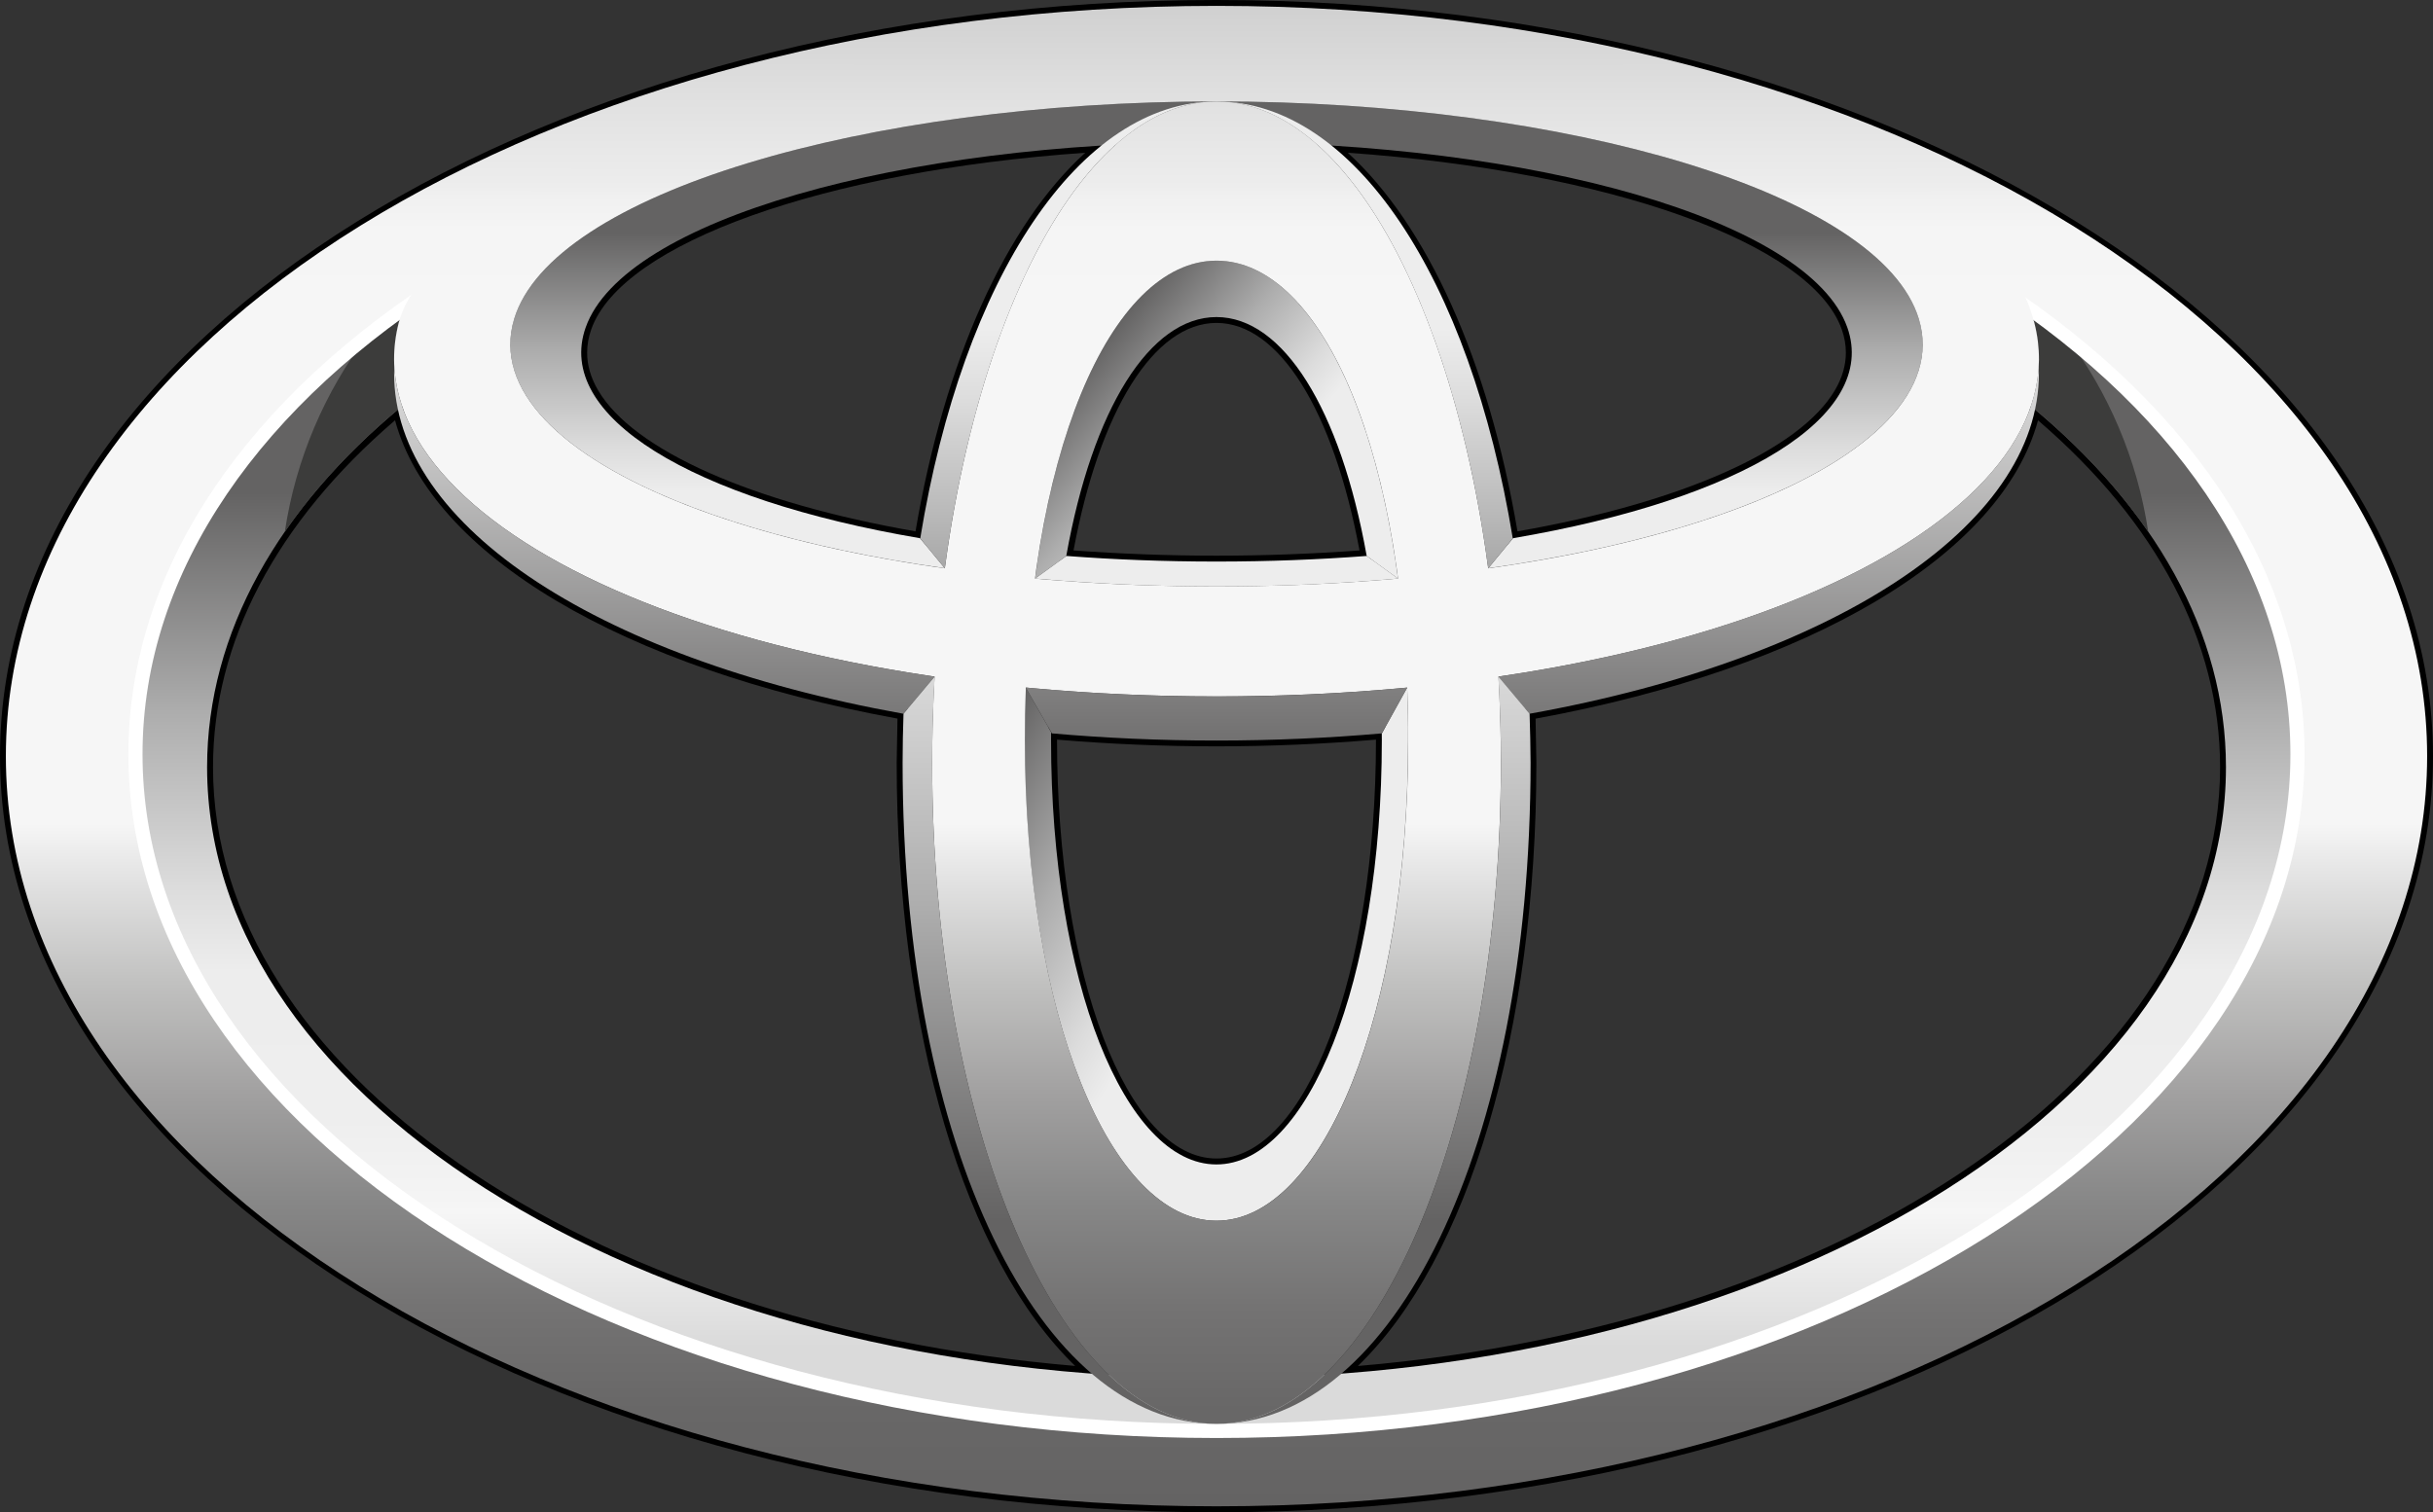 <?xml version="1.0" encoding="utf-8"?>
<!-- Generator: Adobe Illustrator 24.2.3, SVG Export Plug-In . SVG Version: 6.00 Build 0)  -->
<svg version="1.1" id="Layer_1" xmlns="http://www.w3.org/2000/svg" xmlns:xlink="http://www.w3.org/1999/xlink" x="0px" y="0px"
	 viewBox="0 0 455.95 283.46" style="enable-background:new 0 0 455.95 283.46;" xml:space="preserve">
<rect x="0" y="0" width="455.95" height="283.46" fill="#333333" stroke="none"/>
<style type="text/css">
	.st0{fill:url(#SVGID_1_);}
	.st1{fill:url(#SVGID_2_);}
	.st2{fill:url(#SVGID_3_);}
	.st3{fill:url(#SVGID_4_);}
	.st4{fill:#3C3C3B;}
	.st5{fill:url(#SVGID_5_);}
	.st6{fill:#FFFFFF;}
	.st7{fill:url(#SVGID_6_);}
	.st8{fill:url(#SVGID_7_);}
	.st9{fill:url(#SVGID_8_);}
	.st10{fill:url(#SVGID_9_);}
	.st11{fill:url(#SVGID_10_);}
	.st12{fill:url(#SVGID_11_);}
	.st13{fill:url(#SVGID_12_);}
</style>
<g>
	<path d="M0,141.74c0,78.15,102.27,141.73,227.98,141.73s227.97-63.58,227.97-141.73C455.95,63.58,353.69,0,227.98,0
		S0,63.58,0,141.74z M2.21,141.74C2.21,64.8,103.49,2.21,227.98,2.21c124.48,0,225.76,62.59,225.76,139.53
		c0,76.93-101.28,139.52-225.76,139.52C103.49,281.26,2.21,218.67,2.21,141.74z"/>
	<path d="M206.35,26.19c-52.14,3.19-91.38,17.18-97.63,34.81c-0.6,1.71-0.9,3.41-0.9,5.12c0,2.74,0.79,5.47,2.36,8.14
		c7.1,12.11,29.74,22.22,62.09,27.73l1.09,0.19l0.18-1.1c5.53-33.67,17.77-60.25,33.58-72.92l2.72-2.18L206.35,26.19z M112.08,73.15
		c-1.37-2.32-2.05-4.68-2.05-7.05c0-1.45,0.26-2.9,0.77-4.36l0,0c5.74-16.2,43.62-29.66,92.58-33.11
		c-14.89,13.51-26.39,39-31.81,70.97C140.9,94.25,118.68,84.4,112.08,73.15z M108.72,61.01L108.72,61.01L108.72,61.01z"/>
	<path d="M198.74,104.02l-0.21,1.2l1.22,0.09c9.18,0.7,18.68,1.06,28.23,1.06s19.04-0.35,28.24-1.06l1.22-0.09l-0.21-1.2
		c-5.03-28.19-16.23-45.7-29.23-45.7C214.96,58.32,203.76,75.83,198.74,104.02z M227.98,60.53c11.68,0,21.88,16.34,26.8,42.65
		c-8.75,0.63-17.75,0.98-26.8,0.98c-9.05,0-18.06-0.35-26.8-0.98C206.09,76.87,216.29,60.53,227.98,60.53z"/>
	<path d="M248.84,28.16c15.8,12.67,28.05,39.25,33.57,72.92l0.18,1.1l1.1-0.19c32.35-5.5,54.98-15.61,62.09-27.73
		c2.55-4.34,3.04-8.8,1.45-13.26c-6.25-17.63-45.48-31.62-97.63-34.81l-3.48-0.21L248.84,28.16z M252.57,28.63
		c48.96,3.46,86.83,16.91,92.58,33.11c0.51,1.45,0.77,2.91,0.77,4.36c0,2.37-0.68,4.72-2.05,7.04c-6.6,11.25-28.82,21.1-59.49,26.46
		C278.96,67.63,267.45,42.15,252.57,28.63z"/>
	<path d="M73.88,75.93c-23.67,19.82-36.17,43.29-36.17,67.88c0,58.33,71.71,107.67,166.8,114.77l3.36,0.25l-2.56-2.19
		c-21.63-18.51-35.07-62.07-35.07-113.68l0.19-10.06l-0.93-0.18c-52.46-9.42-88.41-30.95-93.83-56.17l-0.39-1.79L73.88,75.93z
		 M39.92,143.81c0-23.45,11.83-45.89,34.11-65.03c6.82,25.18,42.53,46.47,94.16,55.92c-0.03,1.52-0.15,8.25-0.15,8.25
		c0,50.31,12.77,93.09,33.45,113.09C109.17,248.18,39.92,200.32,39.92,143.81z"/>
	<path d="M195.89,137.46l-0.01,1.28c0,45.22,14.1,80.64,32.1,80.64c17.99,0,32.09-35.42,32.09-80.64l-0.03-2.47l-1.19,0.1
		c-10.07,0.88-20.45,1.33-30.88,1.33s-20.82-0.45-30.88-1.33l-1.19-0.1L195.89,137.46z M198.09,138.73c0,0,0-0.07,0-0.09
		c9.76,0.82,19.8,1.26,29.89,1.26c10.08,0,20.12-0.44,29.88-1.26c0,0.02,0,0.09,0,0.09c0,43.98-13.13,78.43-29.88,78.43
		C211.21,217.16,198.09,182.72,198.09,138.73z"/>
	<path d="M380.28,76.55c-5.43,25.22-41.38,46.74-93.83,56.17l-0.93,0.17l0.18,10.07c0,51.61-13.44,95.17-35.06,113.68l-2.56,2.19
		l3.36-0.25c95.1-7.1,166.81-56.44,166.81-114.77c0-24.59-12.51-48.06-36.18-67.88l-1.4-1.18L380.28,76.55z M381.93,78.79
		c22.28,19.14,34.12,41.58,34.12,65.03c0,56.5-69.25,104.37-161.58,112.23c20.69-20,33.45-62.78,33.45-113.09
		c0,0-0.12-6.74-0.15-8.25C339.39,125.25,375.1,103.97,381.93,78.79z"/>
	<linearGradient id="SVGID_1_" gradientUnits="userSpaceOnUse" x1="227.979" y1="252.557" x2="227.979" y2="92.322">
		<stop  offset="0" style="stop-color:#DADADA"/>
		<stop  offset="0.158" style="stop-color:#F6F6F6"/>
		<stop  offset="0.175" style="stop-color:#F4F4F4"/>
		<stop  offset="0.267" style="stop-color:#EEEEEE"/>
		<stop  offset="0.44" style="stop-color:#EDEDED"/>
		<stop  offset="0.538" style="stop-color:#DCDCDC"/>
		<stop  offset="0.743" style="stop-color:#ADADAD"/>
		<stop  offset="1" style="stop-color:#646363"/>
	</linearGradient>
	<path class="st0" d="M380.4,57.83c0.32,0.91,0.62,1.83,0.86,2.75c1.34,5.29,1.06,10.5-0.66,15.55
		c22.97,18.96,36.55,42.36,36.55,67.68c0,63.26-84.7,114.54-189.17,114.54c-104.48,0-189.17-51.28-189.17-114.54
		c0-25.32,13.57-48.72,36.55-67.68c-1.72-5.05-2-10.27-0.66-15.55c0.24-0.96,0.64-1.93,1.09-2.92C44.42,80,25.4,109.3,25.4,141.38
		c0,70.06,90.69,126.85,202.58,126.85c111.88,0,202.58-56.79,202.58-126.85C430.56,109.37,411.62,80.15,380.4,57.83z"/>
	<linearGradient id="SVGID_2_" gradientUnits="userSpaceOnUse" x1="256.885" y1="114.523" x2="202.507" y2="68.894">
		<stop  offset="0" style="stop-color:#EDEDED"/>
		<stop  offset="0.44" style="stop-color:#EDEDED"/>
		<stop  offset="0.538" style="stop-color:#DCDCDC"/>
		<stop  offset="0.743" style="stop-color:#ADADAD"/>
		<stop  offset="1" style="stop-color:#646363"/>
	</linearGradient>
	<path class="st1" d="M199.82,104.22l-5.85,4.23c4.81-36.33,18.21-59.59,34.01-59.59c15.79,0,29.2,23.26,34.01,59.59l-5.86-4.23
		h-0.01c-4.91-27.56-15.67-44.79-28.15-44.79C215.48,59.43,204.73,76.66,199.82,104.22L199.82,104.22z"/>
	<linearGradient id="SVGID_3_" gradientUnits="userSpaceOnUse" x1="262.125" y1="189.48" x2="183.479" y2="144.074">
		<stop  offset="0" style="stop-color:#EDEDED"/>
		<stop  offset="0.44" style="stop-color:#EDEDED"/>
		<stop  offset="0.538" style="stop-color:#DCDCDC"/>
		<stop  offset="0.743" style="stop-color:#ADADAD"/>
		<stop  offset="1" style="stop-color:#646363"/>
	</linearGradient>
	<path class="st2" d="M263.71,128.89l-4.75,8.58h-0.01c0,0.42,0.01,0.84,0.01,1.26c0,45.26-13.89,79.54-31,79.54
		c-17.12,0-30.99-34.28-30.99-79.54c0-0.5,0.01-0.99,0.01-1.48l-4.75-8.36c-0.12,3.21-0.19,6.48-0.19,9.82
		c0,51.27,16.08,90.11,35.92,90.11c19.83,0,35.92-38.84,35.92-90.11C263.9,135.37,263.83,132.1,263.71,128.89z"/>
	<linearGradient id="SVGID_4_" gradientUnits="userSpaceOnUse" x1="227.976" y1="130.455" x2="227.976" y2="43.63">
		<stop  offset="0" style="stop-color:#EDEDED"/>
		<stop  offset="0.44" style="stop-color:#EDEDED"/>
		<stop  offset="0.538" style="stop-color:#DCDCDC"/>
		<stop  offset="0.743" style="stop-color:#ADADAD"/>
		<stop  offset="1" style="stop-color:#646363"/>
	</linearGradient>
	<path class="st3" d="M256.12,104.21c-8.93,0.68-18.33,1.05-28.14,1.05c-9.81,0-19.21-0.37-28.14-1.05l-0.01,0.01l-5.84,4.23
		c10.76,0.95,22.14,1.48,34.01,1.48s23.23-0.52,34-1.48l-5.85-4.23L256.12,104.21z M359.59,59.77
		c-7.1-23.5-65.73-40.76-131.61-40.76c-65.88,0-124.51,17.26-131.62,40.76c-6.17,20.39,27.53,39.26,80.69,46.74l-4.62-5.61v-0.01
		c-43-7.32-68.56-22.92-62.67-39.52c7.14-20.13,59.06-34.74,118.21-34.74c59.16,0,111.08,14.61,118.22,34.74
		c5.89,16.6-19.66,32.2-62.67,39.52l0.01,0.01l-4.62,5.61C332.06,99.03,365.76,80.16,359.59,59.77z"/>
	<path class="st4" d="M380.6,76.13c8.79,7.25,16.18,15.16,21.99,23.58c-2.06-13.68-7.51-26.24-15.47-36.81
		c-2.18-1.73-4.41-3.42-6.72-5.07c0.32,0.91,0.62,1.83,0.86,2.75C382.6,65.87,382.32,71.08,380.6,76.13z"/>
	<path class="st4" d="M75.36,76.13c-1.72-5.05-2-10.27-0.66-15.55c0.24-0.96,0.64-1.93,1.09-2.92c-2.4,1.71-4.71,3.45-6.95,5.24
		c-7.96,10.56-13.42,23.13-15.47,36.81C59.17,91.3,66.57,83.38,75.36,76.13z"/>
	<linearGradient id="SVGID_5_" gradientUnits="userSpaceOnUse" x1="227.976" y1="1.105" x2="227.976" y2="282.36">
		<stop  offset="0" style="stop-color:#D0D0D0"/>
		<stop  offset="0.056" style="stop-color:#DFDFDF"/>
		<stop  offset="0.12" style="stop-color:#EDEDED"/>
		<stop  offset="0.127" style="stop-color:#F0F0F0"/>
		<stop  offset="0.149" style="stop-color:#F5F5F5"/>
		<stop  offset="0.21" style="stop-color:#F6F6F6"/>
		<stop  offset="0.545" style="stop-color:#F6F6F6"/>
		<stop  offset="0.581" style="stop-color:#E3E3E3"/>
		<stop  offset="0.653" style="stop-color:#C0C0BF"/>
		<stop  offset="0.726" style="stop-color:#A1A0A0"/>
		<stop  offset="0.797" style="stop-color:#878787"/>
		<stop  offset="0.867" style="stop-color:#747373"/>
		<stop  offset="0.936" style="stop-color:#686767"/>
		<stop  offset="1" style="stop-color:#646363"/>
	</linearGradient>
	<path class="st5" d="M1.1,141.74C1.1,64.07,102.68,1.1,227.98,1.1c125.29,0,226.87,62.96,226.87,140.63
		c0,77.67-101.58,140.62-226.87,140.62C102.68,282.36,1.1,219.4,1.1,141.74z M227.98,268.22c111.88,0,202.58-56.79,202.58-126.85
		c0-70.06-90.7-126.85-202.58-126.85c-111.89,0-202.59,56.79-202.59,126.85C25.39,211.44,116.09,268.22,227.98,268.22z"/>
	<path class="st6" d="M24.06,141.38c0,70.68,91.48,128.17,203.92,128.17c112.43,0,203.9-57.49,203.9-128.17
		S340.41,13.21,227.98,13.21C115.54,13.21,24.06,70.7,24.06,141.38z M26.71,141.38c0-69.21,90.29-125.52,201.27-125.52
		c110.97,0,201.25,56.31,201.25,125.52c0,69.21-90.28,125.52-201.25,125.52C117,266.9,26.71,210.59,26.71,141.38z"/>
	<linearGradient id="SVGID_6_" gradientUnits="userSpaceOnUse" x1="227.979" y1="1.093" x2="227.979" y2="282.343">
		<stop  offset="0" style="stop-color:#D0D0D0"/>
		<stop  offset="0.056" style="stop-color:#DFDFDF"/>
		<stop  offset="0.12" style="stop-color:#EDEDED"/>
		<stop  offset="0.127" style="stop-color:#F0F0F0"/>
		<stop  offset="0.149" style="stop-color:#F5F5F5"/>
		<stop  offset="0.21" style="stop-color:#F6F6F6"/>
		<stop  offset="0.545" style="stop-color:#F6F6F6"/>
		<stop  offset="0.581" style="stop-color:#E3E3E3"/>
		<stop  offset="0.653" style="stop-color:#C0C0BF"/>
		<stop  offset="0.726" style="stop-color:#A1A0A0"/>
		<stop  offset="0.797" style="stop-color:#878787"/>
		<stop  offset="0.867" style="stop-color:#747373"/>
		<stop  offset="0.936" style="stop-color:#686767"/>
		<stop  offset="1" style="stop-color:#646363"/>
	</linearGradient>
	<path class="st7" d="M174.69,142.96c0-67.74,23.86-123.94,53.29-123.94s53.29,56.21,53.29,123.94
		c0,68.46-23.86,123.94-53.29,123.94C198.54,266.9,174.69,211.41,174.69,142.96z M227.98,228.82c19.84,0,35.92-38.84,35.92-90.11
		c0-53.2-16.08-89.85-35.92-89.85s-35.92,36.65-35.92,89.85C192.06,189.98,208.14,228.82,227.98,228.82z"/>
	<linearGradient id="SVGID_7_" gradientUnits="userSpaceOnUse" x1="227.976" y1="1.113" x2="227.976" y2="282.371">
		<stop  offset="0" style="stop-color:#D0D0D0"/>
		<stop  offset="0.056" style="stop-color:#DFDFDF"/>
		<stop  offset="0.12" style="stop-color:#EDEDED"/>
		<stop  offset="0.127" style="stop-color:#F0F0F0"/>
		<stop  offset="0.149" style="stop-color:#F5F5F5"/>
		<stop  offset="0.21" style="stop-color:#F6F6F6"/>
		<stop  offset="0.545" style="stop-color:#F6F6F6"/>
		<stop  offset="0.581" style="stop-color:#E3E3E3"/>
		<stop  offset="0.653" style="stop-color:#C0C0BF"/>
		<stop  offset="0.726" style="stop-color:#A1A0A0"/>
		<stop  offset="0.797" style="stop-color:#878787"/>
		<stop  offset="0.867" style="stop-color:#747373"/>
		<stop  offset="0.936" style="stop-color:#686767"/>
		<stop  offset="1" style="stop-color:#646363"/>
	</linearGradient>
	<path class="st8" d="M74.7,60.58c5.85-23.17,76.56-56.86,153.28-56.86c76.72,0,145,24.08,153.28,56.86
		c9.28,36.74-58.88,69.96-153.28,69.96C133.56,130.54,65.42,97.32,74.7,60.58z M227.98,19.01c-65.88,0-124.51,17.26-131.62,40.76
		c-7.97,26.33,50.54,50.15,131.62,50.15c81.07,0,139.59-23.81,131.61-50.15C352.48,36.27,293.86,19.01,227.98,19.01z"/>
	<linearGradient id="SVGID_8_" gradientUnits="userSpaceOnUse" x1="227.979" y1="59.423" x2="227.979" y2="139.585">
		<stop  offset="5.618000e-03" style="stop-color:#EDEDED"/>
		<stop  offset="1" style="stop-color:#706F6F"/>
	</linearGradient>
	<path class="st9" d="M192.2,128.87l0.05,0.02l4.87,8.58c9.91,0.87,20.21,1.34,30.86,1.34c10.7,0,21.04-0.47,30.99-1.34l4.74-8.57
		l0.02-0.02c-11.39,1.08-23.34,1.68-35.75,1.68C215.55,130.54,203.6,129.95,192.2,128.87z M382.06,68.5
		c-1.23,26.28-41.59,49.54-101.28,58.32l0.03,0.01l5.83,6.96C345.03,123.29,383.45,97.53,382.06,68.5z M73.89,68.51
		c-1.39,29.02,37.02,54.79,95.41,65.28l5.83-6.96l0.01-0.01C115.47,118.05,75.12,94.78,73.89,68.51z"/>
	<linearGradient id="SVGID_9_" gradientUnits="userSpaceOnUse" x1="255.743" y1="1.101" x2="255.743" y2="138.795">
		<stop  offset="0" style="stop-color:#EDEDED"/>
		<stop  offset="0.44" style="stop-color:#EDEDED"/>
		<stop  offset="0.538" style="stop-color:#DCDCDC"/>
		<stop  offset="0.743" style="stop-color:#ADADAD"/>
		<stop  offset="1" style="stop-color:#646363"/>
	</linearGradient>
	<path class="st10" d="M278.89,106.53L278.89,106.53l4.61-5.6c-8.04-48.99-29.89-81.91-55.53-81.91
		C251.92,19.02,272.17,56.2,278.89,106.53z"/>
	<linearGradient id="SVGID_10_" gradientUnits="userSpaceOnUse" x1="200.212" y1="1.101" x2="200.212" y2="138.795">
		<stop  offset="0" style="stop-color:#EDEDED"/>
		<stop  offset="0.44" style="stop-color:#EDEDED"/>
		<stop  offset="0.538" style="stop-color:#DCDCDC"/>
		<stop  offset="0.743" style="stop-color:#ADADAD"/>
		<stop  offset="1" style="stop-color:#646363"/>
	</linearGradient>
	<path class="st11" d="M177.06,106.53c6.73-50.33,26.98-87.51,50.92-87.51c-25.64,0-47.5,32.92-55.53,81.91L177.06,106.53
		L177.06,106.53z"/>
	<linearGradient id="SVGID_11_" gradientUnits="userSpaceOnUse" x1="198.562" y1="1.101" x2="198.562" y2="228.815">
		<stop  offset="0" style="stop-color:#EDEDED"/>
		<stop  offset="0.44" style="stop-color:#EDEDED"/>
		<stop  offset="0.538" style="stop-color:#DCDCDC"/>
		<stop  offset="0.743" style="stop-color:#ADADAD"/>
		<stop  offset="1" style="stop-color:#646363"/>
	</linearGradient>
	<path class="st12" d="M174.69,142.96c0-5.46,0.17-10.84,0.47-16.13h-0.01l-5.83,6.95c-0.1,3.03-0.17,6.08-0.17,9.18
		c0,72.48,25.84,123.94,58.84,123.94C198.55,266.9,174.69,211.41,174.69,142.96z"/>
	<linearGradient id="SVGID_12_" gradientUnits="userSpaceOnUse" x1="257.397" y1="1.101" x2="257.397" y2="228.815">
		<stop  offset="0" style="stop-color:#EDEDED"/>
		<stop  offset="0.44" style="stop-color:#EDEDED"/>
		<stop  offset="0.538" style="stop-color:#DCDCDC"/>
		<stop  offset="0.743" style="stop-color:#ADADAD"/>
		<stop  offset="1" style="stop-color:#646363"/>
	</linearGradient>
	<path class="st13" d="M286.65,133.78l-5.83-6.95h-0.02c0.3,5.29,0.48,10.67,0.48,16.13c0,68.46-23.86,123.94-53.29,123.94
		c32.99,0,58.84-51.46,58.84-123.94C286.81,139.86,286.75,136.81,286.65,133.78z"/>
</g>
</svg>
